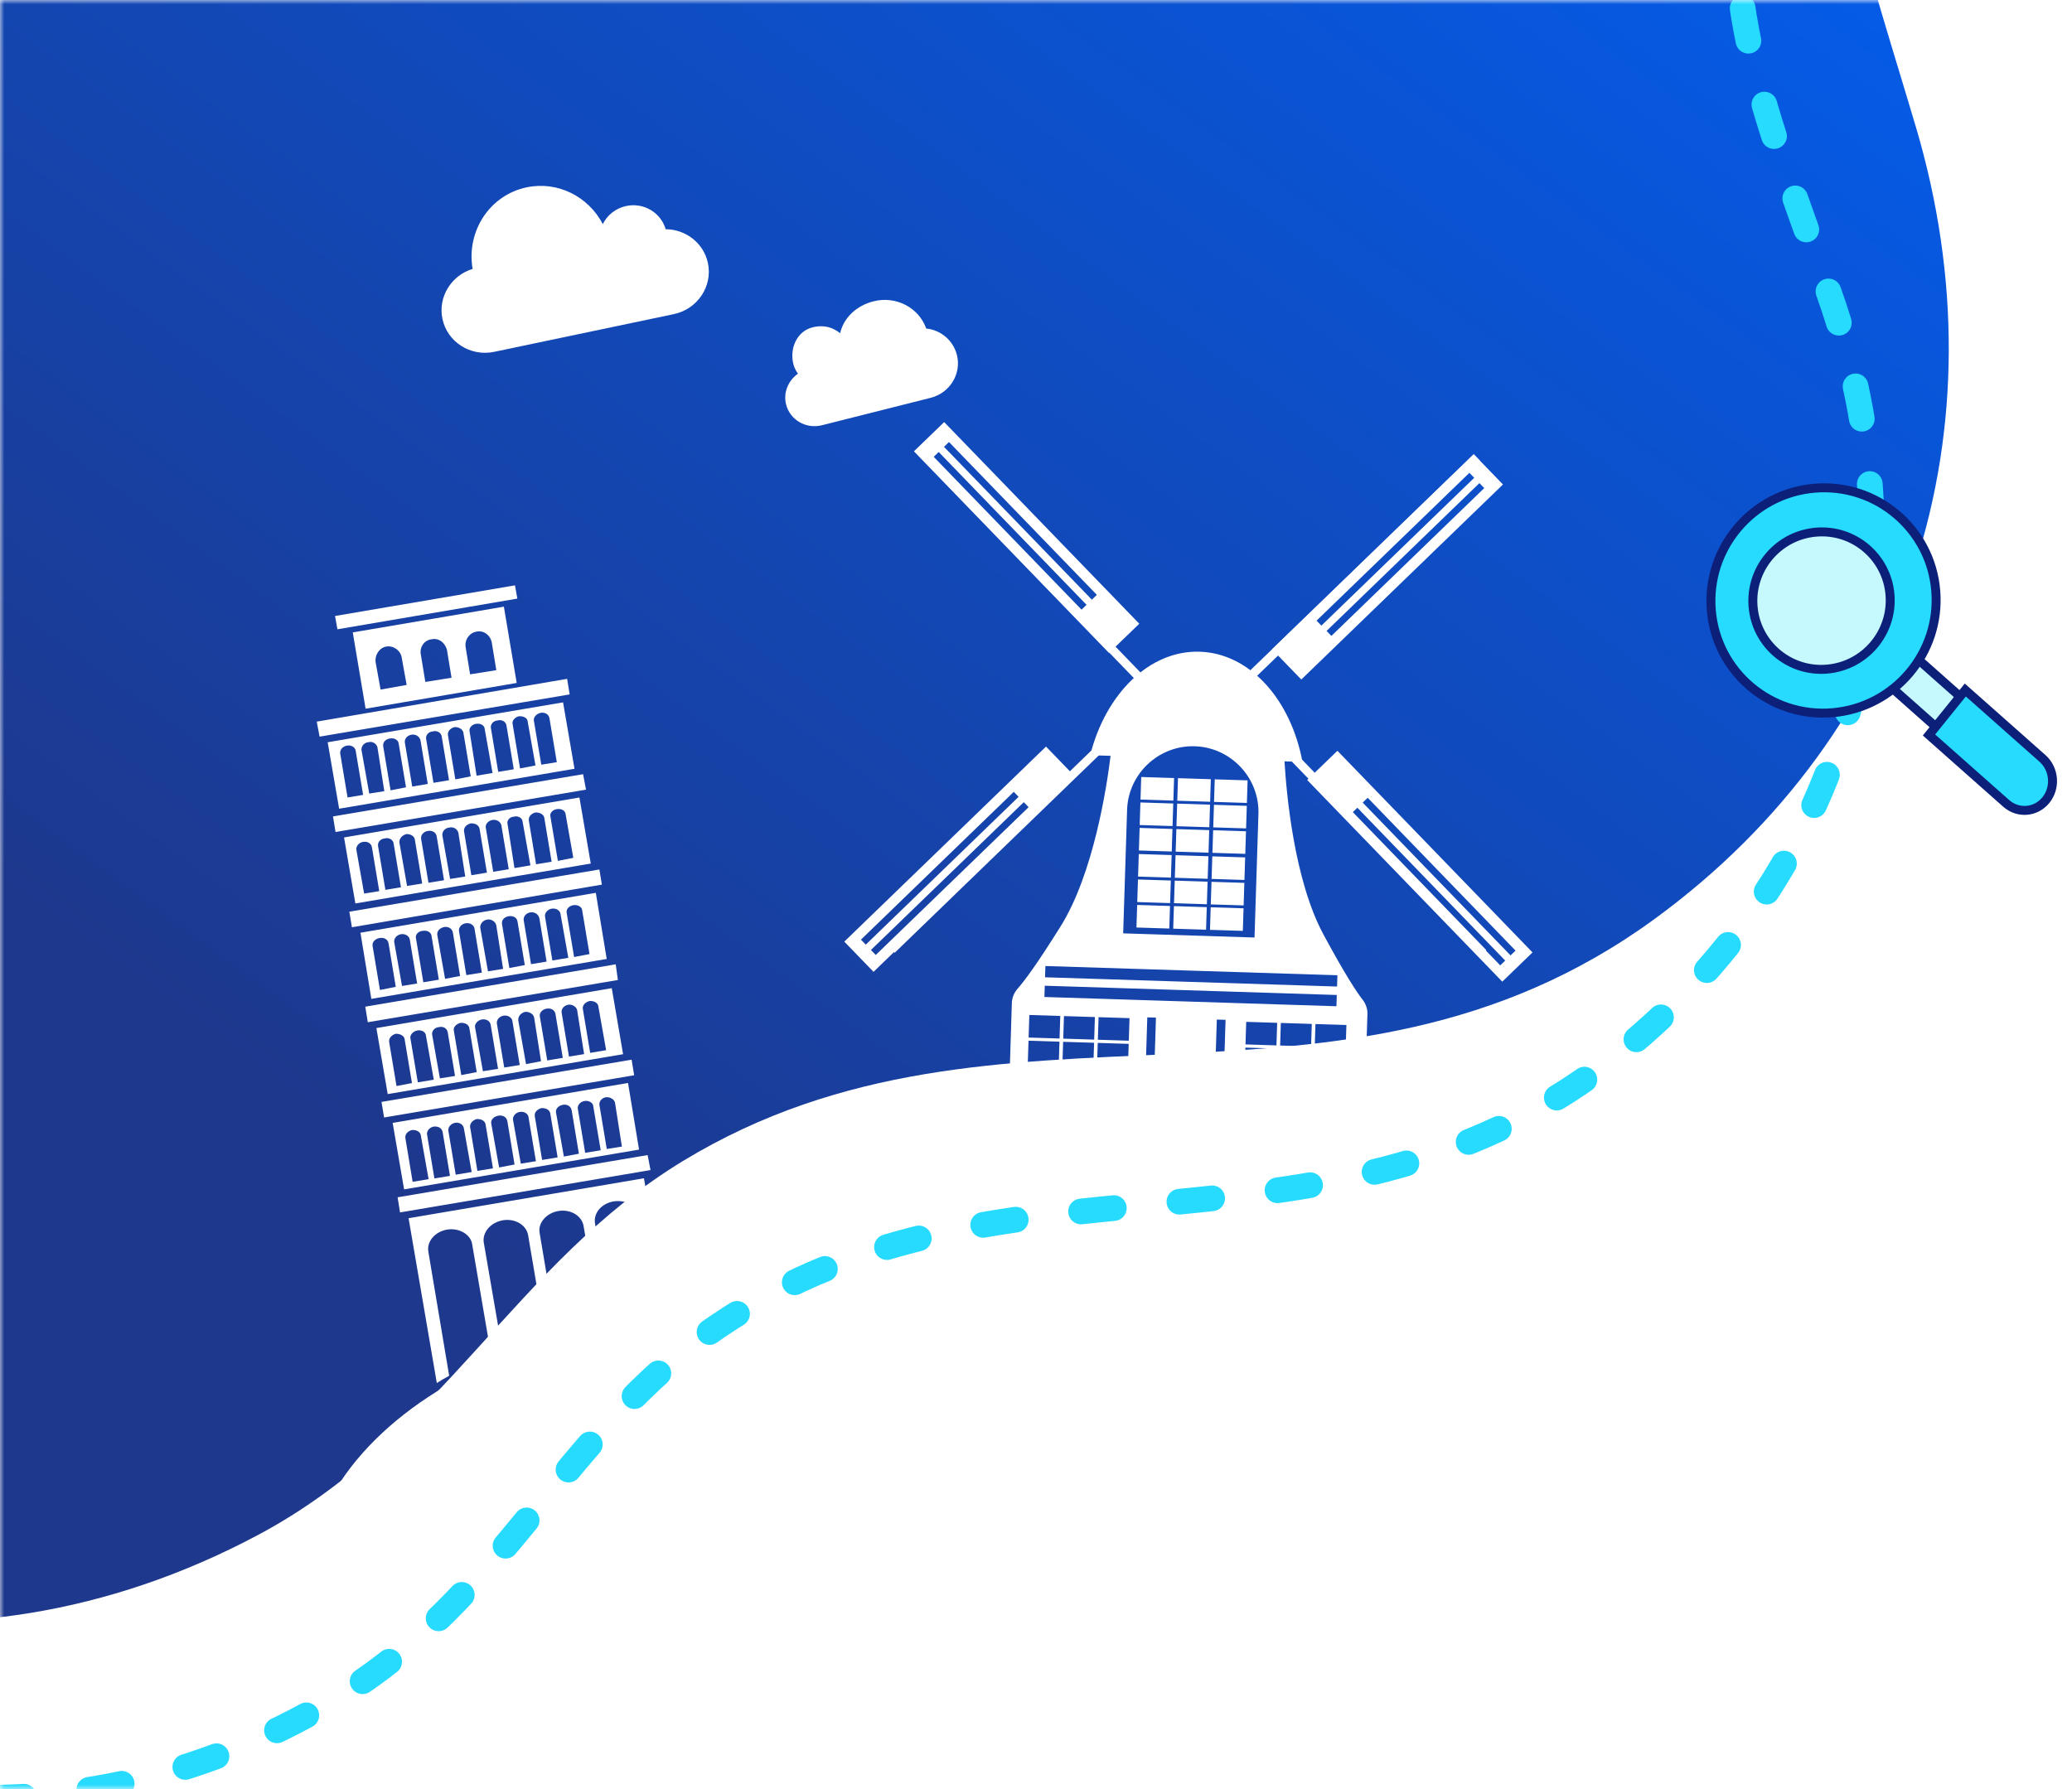 <svg width="242" height="209" viewBox="0 0 242 209" fill="none" xmlns="http://www.w3.org/2000/svg">
<mask id="mask0_8006_1931" style="mask-type:alpha" maskUnits="userSpaceOnUse" x="0" y="0" width="242" height="209">
<rect width="242" height="209" fill="#D9D9D9"/>
</mask>
<g mask="url(#mask0_8006_1931)">
<path d="M11.45 -245.349C32.12 -208.023 76.028 -191.424 116.119 -207.244C132.145 -213.566 143.149 -226.08 158.827 -232.721C229.243 -262.553 298.821 -190.104 267.685 -120.813C255.368 -93.406 228.331 -83.967 218.626 -52.706C210.101 -25.254 216.203 -10.68 223.77 14.84C234.161 49.902 223.276 85.396 193.294 107.32C156.398 134.292 116.867 113.104 79.8 135.607C60.188 147.503 51.568 167.908 30.101 179.333C-40.413 216.87 -118.046 143.411 -85.395 70.684C-72.987 43.042 -46.706 34.136 -36.425 2.433C-19.857 -48.63 -41.594 -85.845 -78.352 -119.548C-107.73 -146.5 -143.421 -160.45 -151.032 -204.223C-164.097 -279.335 -78.083 -331.418 -17.428 -284.896C-1.562 -272.724 2.347 -261.801 11.45 -245.349Z" fill="url(#paint0_linear_8006_1931)"/>
<g clip-path="url(#clip0_8006_1931)">
<path d="M134.643 130.45L138.086 130.559L138.988 130.588L141.752 130.675L142.151 118.095L135.042 117.87L134.643 130.45Z" fill="white"/>
<path d="M107.924 52.418L107.195 53.123L139.776 86.81L140.505 86.105L107.924 52.418Z" fill="white"/>
<path d="M103.784 110.58L104.489 111.309L138.176 78.728L137.47 77.999L103.784 110.58Z" fill="white"/>
<path d="M172.859 111.69L173.588 110.985L141.007 77.298L140.278 78.003L172.859 111.69Z" fill="white"/>
<path d="M172.83 53.796L172.125 53.066L138.438 85.648L139.143 86.377L172.83 53.796Z" fill="white"/>
<path d="M156.205 87.707L152.673 91.121L175.46 114.677L178.992 111.263L156.205 87.707ZM175.218 112.775L157.95 94.923L158.533 94.36L175.801 112.213L175.218 112.775ZM159.157 93.759L159.74 93.196L177.008 111.049L176.425 111.612L159.157 93.759Z" fill="white"/>
<path d="M122.167 87.217L98.611 110L102.025 113.531L125.581 90.744L122.167 87.213L122.167 87.217ZM100.553 109.771L118.405 92.503L118.968 93.086L101.119 110.354L100.557 109.771L100.553 109.771ZM102.283 111.561L101.72 110.978L119.573 93.71L120.136 94.293L102.283 111.561Z" fill="white"/>
<path d="M172.124 53.065L148.569 75.852L151.983 79.383L175.539 56.596L172.124 53.065ZM153.769 72.502L171.622 55.234L172.184 55.817L154.332 73.085L153.769 72.502ZM154.937 73.705L172.79 56.437L173.352 57.02L155.5 74.288L154.937 73.705Z" fill="white"/>
<path d="M110.275 49.308L106.744 52.723L129.531 76.279L133.062 72.864L110.275 49.308ZM126.316 71.218L109.052 53.365L109.635 52.802L126.903 70.655L126.32 71.218L126.316 71.218ZM127.523 70.054L110.255 52.201L110.838 51.639L128.106 69.491L127.523 70.054Z" fill="white"/>
<path d="M137.127 90.891L133.29 90.769L133.206 93.406L137.043 93.527L137.127 90.891Z" fill="white"/>
<path d="M141.42 91.027L137.583 90.906L137.5 93.542L141.337 93.663L141.42 91.027Z" fill="white"/>
<path d="M145.714 91.163L141.877 91.042L141.794 93.678L145.631 93.799L145.714 91.163Z" fill="white"/>
<path d="M137.032 93.865L133.195 93.744L133.112 96.38L136.949 96.501L137.032 93.865Z" fill="white"/>
<path d="M141.326 94.001L137.489 93.88L137.406 96.516L141.243 96.638L141.326 94.001Z" fill="white"/>
<path d="M145.621 94.138L141.784 94.016L141.701 96.653L145.537 96.774L145.621 94.138Z" fill="white"/>
<path d="M136.939 96.839L133.102 96.717L133.018 99.353L136.855 99.475L136.939 96.839Z" fill="white"/>
<path d="M141.232 96.975L137.396 96.854L137.312 99.49L141.149 99.612L141.232 96.975Z" fill="white"/>
<path d="M145.527 97.111L141.69 96.99L141.606 99.626L145.443 99.748L145.527 97.111Z" fill="white"/>
<path d="M136.842 99.889L133.005 99.767L132.921 102.404L136.758 102.525L136.842 99.889Z" fill="white"/>
<path d="M141.135 100.026L137.298 99.904L137.215 102.54L141.052 102.662L141.135 100.026Z" fill="white"/>
<path d="M145.429 100.161L141.592 100.04L141.508 102.676L145.345 102.797L145.429 100.161Z" fill="white"/>
<path d="M136.747 102.863L132.91 102.742L132.826 105.378L136.663 105.5L136.747 102.863Z" fill="white"/>
<path d="M141.04 102.999L137.204 102.878L137.12 105.514L140.957 105.636L141.04 102.999Z" fill="white"/>
<path d="M145.334 103.136L141.498 103.014L141.414 105.65L145.251 105.772L145.334 103.136Z" fill="white"/>
<path d="M136.652 105.837L132.815 105.715L132.732 108.351L136.569 108.473L136.652 105.837Z" fill="white"/>
<path d="M140.946 105.973L137.109 105.852L137.026 108.488L140.863 108.609L140.946 105.973Z" fill="white"/>
<path d="M145.241 106.109L141.404 105.988L141.32 108.624L145.157 108.745L145.241 106.109Z" fill="white"/>
<path d="M159.116 116.746C158.439 115.869 157.095 113.844 154.576 109.171C151.144 102.806 150.244 92.672 150.024 88.94L152.123 89.007C150.777 81.744 145.994 76.319 140.122 76.133C134.249 75.947 129.128 81.058 127.329 88.22L129.71 88.296C129.254 92.003 127.71 102.059 123.885 108.198C121.076 112.702 119.61 114.638 118.875 115.47C118.445 115.958 118.2 116.543 118.181 117.156L117.776 129.915L133.632 130.417L133.999 118.847L143.14 119.137L142.773 130.707L159.306 131.231L159.71 118.472C159.73 117.86 159.522 117.26 159.124 116.746L159.116 116.746ZM131.64 94.606C131.773 90.387 135.334 87.045 139.552 87.179C143.771 87.313 147.113 90.873 146.979 95.092L146.522 109.521L131.182 109.035L131.64 94.606ZM122.098 112.85L156.204 113.931L156.163 115.247L122.056 114.166L122.098 112.85ZM123.561 127.336L119.947 127.221L120.03 124.585L123.645 124.7L123.561 127.336ZM123.657 124.326L120.042 124.211L120.126 121.575L123.74 121.69L123.657 124.326ZM123.752 121.32L120.138 121.206L120.221 118.57L123.835 118.684L123.752 121.32ZM127.605 127.464L123.991 127.35L124.074 124.713L127.688 124.828L127.605 127.464ZM127.7 124.454L124.086 124.34L124.17 121.704L127.784 121.818L127.7 124.454ZM127.795 121.448L124.181 121.334L124.265 118.698L127.879 118.812L127.795 121.448ZM131.648 127.592L128.034 127.478L128.118 124.842L131.732 124.956L131.648 127.592ZM131.744 124.582L128.13 124.468L128.213 121.832L131.827 121.946L131.744 124.582ZM131.839 121.577L128.225 121.462L128.308 118.826L131.923 118.941L131.839 121.577ZM121.983 116.468L122.025 115.152L156.131 116.234L156.09 117.55L121.983 116.468ZM148.892 128.139L145.278 128.025L145.362 125.388L148.976 125.503L148.892 128.139ZM148.988 125.129L145.374 125.015L145.457 122.379L149.071 122.493L148.988 125.129ZM149.083 122.123L145.469 122.009L145.552 119.373L149.167 119.487L149.083 122.123ZM152.936 128.267L149.322 128.153L149.405 125.517L153.02 125.631L152.936 128.267ZM153.031 125.257L149.417 125.143L149.501 122.507L153.115 122.621L153.031 125.257ZM153.127 122.252L149.513 122.137L149.596 119.501L153.21 119.615L153.127 122.252ZM156.98 128.396L153.365 128.281L153.449 125.645L157.063 125.759L156.98 128.396ZM157.075 125.386L153.461 125.271L153.544 122.635L157.159 122.75L157.075 125.386ZM157.17 122.38L153.556 122.265L153.64 119.629L157.254 119.744L157.17 122.38Z" fill="white"/>
</g>
<path fill-rule="evenodd" clip-rule="evenodd" d="M65.762 82.045L67.099 89.809L39.609 94.474L38.272 86.71L65.763 82.05L65.762 82.045ZM64.058 156.846C77.97 152.893 91.539 155.009 98.638 161.46L36.975 178.981C39.718 169.733 50.102 160.811 64.058 156.846ZM46.433 139.869L75.639 134.936L75.978 136.688L46.721 141.635L46.439 139.868L46.433 139.869ZM39.409 73.514L60.423 69.929L60.148 68.38L39.133 71.959L39.408 73.508L39.409 73.514ZM36.994 84.302L66.237 79.303L66.533 81.122L37.327 86.055L36.994 84.302ZM38.892 95.376L68.099 90.442L68.446 92.247L39.189 97.194L38.892 95.376ZM40.801 106.507L70.008 101.574L70.295 103.341L41.104 108.324L40.801 106.507ZM42.656 117.6L71.913 112.652L72.165 114.484L42.958 119.417L42.662 117.598L42.656 117.6ZM44.564 128.726L73.77 123.793L74.066 125.612L44.86 130.545L44.559 128.733L44.564 128.726ZM60.348 79.783L58.85 70.872L41.202 73.879L42.7 82.791L60.348 79.783ZM46.925 76.867L47.495 80.015L44.45 80.556L43.88 77.408C43.739 76.524 44.307 75.659 45.138 75.527C45.97 75.4 46.79 75.981 46.931 76.865L46.925 76.867ZM57.447 75.125L57.966 78.288L54.906 78.778L54.387 75.615C54.246 74.732 54.828 73.918 55.659 73.785C56.477 73.608 57.297 74.189 57.452 75.124L57.447 75.125ZM52.218 76.011L52.737 79.174L49.677 79.664L49.158 76.501C48.966 75.632 49.534 74.767 50.432 74.677C51.25 74.5 52.019 75.095 52.224 76.01L52.218 76.011ZM41.547 87.732L42.41 92.859L40.594 93.161L39.736 88.032C39.673 87.616 39.989 87.201 40.506 87.104C41.024 87.011 41.475 87.263 41.552 87.73L41.547 87.732ZM71.826 128.793L72.635 133.942L70.868 134.224L70.01 129.095C69.947 128.679 70.263 128.265 70.781 128.173C71.263 128.146 71.714 128.397 71.828 128.799L71.826 128.793ZM69.285 129.191L70.159 134.376L68.346 134.671L67.489 129.543C67.425 129.126 67.742 128.712 68.26 128.62C68.778 128.528 69.243 128.83 69.292 129.195L69.285 129.191ZM66.766 129.693L67.611 134.776L65.859 135.109L64.936 129.944C64.872 129.527 65.253 129.144 65.767 129.059C66.234 128.981 66.685 129.232 66.763 129.7L66.766 129.693ZM64.27 130.078L65.128 135.206L63.317 135.506L62.459 130.378C62.396 129.961 62.725 129.593 63.224 129.451C63.756 129.41 64.207 129.661 64.27 130.078ZM61.721 130.471L62.593 135.651L60.828 135.938L59.919 130.824C59.856 130.408 60.224 129.979 60.689 129.896C61.207 129.804 61.672 130.106 61.721 130.471ZM59.254 130.958L60.097 136.036L58.294 136.383L57.37 131.218C57.307 130.802 57.689 130.424 58.202 130.333C58.72 130.241 59.17 130.492 59.248 130.96L59.254 130.958ZM56.712 131.356L57.576 136.483L55.759 136.785L54.914 131.702C54.837 131.234 55.219 130.857 55.666 130.73C56.198 130.688 56.649 130.94 56.712 131.356ZM54.178 131.801L55.087 136.915L53.225 137.23L52.365 132.096C52.302 131.679 52.67 131.25 53.182 131.16C53.65 131.082 54.115 131.384 54.178 131.801ZM51.696 132.237L52.554 137.365L50.737 137.667L49.878 132.533C49.815 132.117 50.182 131.688 50.65 131.61C51.117 131.533 51.618 131.769 51.696 132.237ZM49.149 132.636L50.057 137.75L48.194 138.059L47.351 132.982C47.273 132.514 47.604 132.151 48.108 132.008C48.641 131.967 49.091 132.218 49.154 132.635L49.149 132.636ZM69.885 117.567L70.793 122.681L68.931 122.996L68.072 117.862C68.009 117.445 68.34 117.082 68.844 116.939C69.376 116.897 69.827 117.149 69.89 117.565L69.885 117.567ZM67.408 118.001L68.221 123.142L66.455 123.43L65.596 118.296C65.533 117.879 65.849 117.465 66.367 117.373C66.835 117.295 67.3 117.598 67.414 118L67.408 118.001ZM64.874 118.446L65.733 123.58L63.917 123.882L63.044 118.703C62.996 118.337 63.312 117.923 63.831 117.831C64.349 117.739 64.799 117.99 64.876 118.452L64.874 118.446ZM62.378 118.831L63.19 123.972L61.439 124.311L60.529 119.191C60.502 118.709 60.833 118.346 61.331 118.204C61.813 118.178 62.263 118.429 62.378 118.831ZM59.845 119.281L60.704 124.415L58.892 124.71L58.034 119.582C57.971 119.165 58.287 118.751 58.804 118.653C59.322 118.561 59.787 118.863 59.85 119.28L59.845 119.281ZM57.312 119.732L58.17 124.86L56.403 125.142L55.479 119.977C55.431 119.612 55.797 119.177 56.264 119.099C56.782 119.007 57.233 119.259 57.31 119.726L57.312 119.732ZM54.821 120.115L55.679 125.244L53.875 125.591L53.018 120.462C52.889 120.009 53.271 119.632 53.775 119.489C54.307 119.447 54.758 119.699 54.821 120.115ZM52.287 120.56L53.146 125.694L51.379 125.976L50.471 120.862C50.407 120.445 50.775 120.017 51.251 119.991C51.755 119.848 52.22 120.151 52.283 120.567L52.287 120.56ZM49.754 121.01L50.664 126.13L48.801 126.439L47.929 121.26C47.88 120.894 48.248 120.465 48.76 120.375C49.227 120.297 49.729 120.534 49.756 121.016L49.754 121.01ZM47.256 121.39L48.115 126.524L46.312 126.871L45.454 121.742C45.377 121.275 45.758 120.897 46.211 120.769C46.693 120.742 47.195 120.979 47.258 121.395L47.256 121.39ZM67.993 106.326L68.851 111.454L67.053 111.8L66.181 106.62C66.118 106.204 66.447 105.835 66.965 105.743C67.433 105.665 67.934 105.902 67.998 106.318L67.993 106.326ZM65.466 106.775L66.377 111.894L64.513 112.203L63.656 107.075C63.592 106.658 63.96 106.23 64.427 106.152C64.945 106.06 65.41 106.362 65.474 106.779L65.466 106.775ZM62.983 107.205L63.841 112.333L62.024 112.635L61.166 107.507C61.103 107.09 61.42 106.676 61.932 106.586C62.4 106.508 62.85 106.759 62.979 107.212L62.983 107.205ZM60.436 107.604L61.295 112.738L59.491 113.086L58.634 107.957C58.556 107.49 58.887 107.127 59.4 107.036C59.918 106.944 60.368 107.195 60.432 107.612L60.436 107.604ZM57.954 108.04L58.761 113.183L56.995 113.471L56.086 108.357C56.074 107.926 56.391 107.511 56.903 107.421C57.37 107.343 57.836 107.646 57.95 108.047L57.954 108.04ZM55.421 108.491L56.279 113.619L54.466 113.914L53.609 108.785C53.545 108.369 53.86 107.949 54.379 107.857C54.897 107.765 55.362 108.067 55.425 108.483L55.421 108.491ZM52.892 108.934L53.736 114.011L51.984 114.35L51.076 109.236C50.998 108.768 51.38 108.391 51.891 108.294C52.358 108.217 52.809 108.468 52.887 108.935L52.892 108.934ZM50.396 109.319L51.254 114.447L49.443 114.748L48.585 109.619C48.471 109.217 48.837 108.783 49.37 108.742C49.888 108.649 50.338 108.901 50.402 109.317L50.396 109.319ZM47.862 109.763L48.719 114.892L46.954 115.179L46.044 110.06C45.98 109.643 46.348 109.215 46.815 109.137C47.333 109.045 47.798 109.347 47.862 109.763ZM45.38 110.199L46.224 115.283L44.377 115.648L43.518 110.514C43.44 110.047 43.822 109.669 44.335 109.579C44.853 109.486 45.304 109.738 45.38 110.199ZM66.066 95.15L66.96 100.213L65.158 100.566L64.286 95.387C64.172 94.985 64.552 94.601 65.019 94.524C65.538 94.431 66.039 94.668 66.066 95.15ZM63.57 95.535L64.427 100.664L62.611 100.966L61.768 95.888C61.69 95.421 62.021 95.057 62.525 94.914C63.006 94.888 63.508 95.124 63.571 95.541L63.57 95.535ZM61.026 95.927L61.95 101.092L60.088 101.407L59.279 96.258C59.165 95.856 59.533 95.428 60.009 95.403C60.513 95.26 60.978 95.562 61.026 95.927ZM58.557 96.409L59.417 101.543L57.606 101.843L56.732 96.658C56.683 96.292 57 95.878 57.518 95.786C57.985 95.708 58.436 95.96 58.565 96.413L58.557 96.409ZM56.01 96.808L56.87 101.942L55.053 102.244L54.203 97.162C54.125 96.695 54.456 96.332 54.96 96.189C55.492 96.147 55.943 96.399 56.006 96.815L56.01 96.808ZM53.528 97.244L54.337 102.392L52.571 102.68L51.661 97.56C51.649 97.129 51.965 96.715 52.492 96.676C52.945 96.547 53.41 96.849 53.524 97.251L53.528 97.244ZM51.001 97.693L51.861 102.827L50.042 103.123L49.185 97.995C49.121 97.578 49.438 97.164 49.956 97.072C50.474 96.98 50.925 97.231 51.003 97.698L51.001 97.693ZM48.452 98.087L49.31 103.215L47.543 103.497L46.649 98.434C46.622 97.952 46.951 97.583 47.455 97.44C47.937 97.413 48.388 97.664 48.451 98.081L48.452 98.087ZM45.971 98.522L46.828 103.651L45.012 103.953L44.154 98.824C44.091 98.408 44.407 97.994 44.938 97.947C45.442 97.804 45.907 98.106 45.971 98.522ZM43.438 98.973L44.295 104.101L42.53 104.389L41.621 99.275C41.558 98.858 41.925 98.43 42.393 98.352C42.911 98.26 43.362 98.511 43.439 98.978L43.438 98.973ZM64.173 83.903L65.033 89.037L63.22 89.332L62.348 84.153C62.299 83.787 62.667 83.359 63.179 83.268C63.647 83.19 64.097 83.442 64.175 83.909L64.173 83.903ZM61.632 84.301L62.542 89.421L60.738 89.768L59.881 84.64C59.752 84.187 60.132 83.803 60.585 83.675C61.118 83.633 61.62 83.87 61.632 84.301ZM59.15 84.737L60.008 89.866L58.191 90.168L57.334 85.039C57.27 84.623 57.587 84.209 58.118 84.162C58.622 84.019 59.087 84.321 59.15 84.737ZM56.617 85.188L57.526 90.302L55.664 90.616L54.85 85.469C54.736 85.067 55.103 84.639 55.571 84.561C56.089 84.469 56.59 84.706 56.617 85.188ZM54.119 85.567L54.977 90.695L53.181 91.047L52.321 85.913C52.243 85.445 52.575 85.082 53.078 84.939C53.56 84.912 54.011 85.163 54.125 85.565L54.119 85.567ZM51.587 86.017L52.444 91.146L50.628 91.448L49.768 86.314C49.705 85.897 50.022 85.483 50.554 85.442C51.058 85.299 51.523 85.601 51.587 86.017ZM49.105 86.453L49.962 91.582L48.146 91.884L47.286 86.75C47.223 86.333 47.54 85.919 48.058 85.827C48.525 85.749 48.976 86 49.105 86.453ZM46.561 86.845L47.419 91.974L45.617 92.327L44.758 87.193C44.68 86.725 45.011 86.362 45.529 86.27C46.047 86.178 46.498 86.429 46.561 86.845ZM44.08 87.281L44.886 92.424L43.125 92.704L42.216 87.591C42.204 87.16 42.52 86.745 43.046 86.7C43.499 86.572 43.964 86.874 44.078 87.276L44.08 87.281ZM67.675 93.169L68.998 100.882L41.506 105.542L40.183 97.829L67.673 93.164L67.675 93.169ZM69.589 104.3L70.861 112.027L43.37 116.687L42.098 108.96L69.589 104.3ZM71.451 115.439L72.774 123.152L45.282 127.812L43.96 120.099L71.451 115.439ZM73.351 126.518L74.638 134.297L47.197 138.942L45.86 131.178L73.35 126.513L73.351 126.518ZM75.213 137.658L78.015 154.018C77.584 154.031 77.153 154.043 76.659 154.024L74.668 142.047C74.442 140.863 73.15 140.147 71.688 140.342C70.241 140.588 69.264 141.734 69.505 142.969L71.468 154.465C71.001 154.543 70.585 154.606 70.118 154.683L68.154 143.188C67.928 142.004 66.621 141.237 65.225 141.468C63.823 141.701 62.801 142.861 63.029 144.05L64.998 155.759C64.581 155.822 64.179 155.936 63.828 156.036L63.676 156.079L61.678 144.269C61.452 143.085 60.145 142.318 58.749 142.55C57.302 142.796 56.326 143.948 56.5 145.14L58.675 157.769C58.237 157.949 57.797 158.123 57.359 158.302L55.149 145.359C54.988 144.212 53.616 143.408 52.22 143.64C50.82 143.879 49.796 145.032 50.037 146.267L52.462 160.722C51.987 160.967 51.48 161.27 51.019 161.566L47.72 142.312L75.21 137.646L75.213 137.658Z" fill="white"/>
<path d="M102.026 35.198C100.052 35.696 98.54 37.099 98.123 38.924C97.309 38.276 96.276 37.894 94.893 38.243C93.04 38.71 92.207 40.732 92.664 42.543C92.767 42.954 92.966 43.327 93.199 43.654C92.072 44.447 91.46 45.855 91.81 47.244C92.267 49.056 94.14 50.145 95.993 49.678L108.693 46.475C110.943 45.907 112.317 43.664 111.762 41.465C111.33 39.751 109.875 38.551 108.181 38.381C107.316 35.934 104.649 34.536 102.026 35.198L102.026 35.198Z" fill="white"/>
<path d="M61.508 21.886C57.19 22.792 54.444 27.021 55.199 31.414C52.699 32.179 51.138 34.694 51.675 37.249C52.244 39.96 54.953 41.682 57.721 41.101L78.698 36.697C81.465 36.115 83.253 33.448 82.684 30.738C82.191 28.393 80.096 26.792 77.748 26.779C77.188 24.839 75.189 23.634 73.147 24.062C71.907 24.323 70.925 25.132 70.403 26.174C68.73 22.974 65.154 21.119 61.507 21.885L61.508 21.886Z" fill="white"/>
<path d="M1.325 -200.532C22.569 -166.371 64.707 -152.835 101.706 -169.645C116.496 -176.363 126.262 -188.672 140.709 -195.673C205.597 -227.125 274.57 -162.223 248.552 -95.49C238.259 -69.094 213.248 -58.915 205.6 -29.015C198.88 -2.758 205.32 10.675 213.663 34.345C225.119 66.865 216.559 100.807 189.371 122.883C155.912 150.042 117.676 131.976 83.844 154.935C65.942 167.072 58.797 186.699 39.127 198.481C-25.486 237.193 -102.092 171.725 -74.811 101.683C-64.445 75.061 -40.12 65.421 -31.949 35.077C-18.781 -13.797 -41.024 -47.803 -77.245 -77.786C-106.194 -101.763 -140.468 -113.197 -149.721 -154.053C-165.604 -224.159 -87.088 -277.307 -27.754 -236.394C-12.233 -225.689 -8.031 -215.59 1.325 -200.532Z" stroke="#27DBFF" stroke-width="3" stroke-linecap="round" stroke-linejoin="round" stroke-dasharray="3.85 7.69"/>
<g filter="url(#filter0_d_8006_1931)">
<rect x="0.72" y="-0.06" width="4.525" height="16.655" transform="matrix(0.628 -0.778 0.748 0.663 220.419 79.38)" fill="#C5F9FE" stroke="#0C207A" stroke-width="1.047"/>
<path d="M200.48 70.356C199.892 63.114 205.283 56.74 212.523 56.119C219.762 55.498 226.109 60.865 226.697 68.107C227.286 75.349 221.893 81.724 214.654 82.345C207.414 82.966 201.068 77.598 200.48 70.356Z" fill="#27DBFF" stroke="#0C207A" stroke-width="1.047"/>
<path d="M205.359 69.938C205 65.52 208.29 61.631 212.706 61.252C217.122 60.873 220.993 64.148 221.352 68.566C221.711 72.984 218.423 76.873 214.006 77.252C209.59 77.631 205.718 74.357 205.359 69.938Z" fill="#C5F9FE" stroke="#0C207A" stroke-width="1.047"/>
<path d="M230.147 79.693L239.158 87.68C240.553 88.917 240.735 91.096 239.564 92.547C238.393 93.997 236.313 94.17 234.918 92.933L225.906 84.946L230.147 79.693Z" fill="#27DBFF" stroke="#0C207A" stroke-width="1.047"/>
</g>
</g>
<defs>
<filter id="filter0_d_8006_1931" x="199.303" y="55.547" width="41.544" height="39.661" filterUnits="userSpaceOnUse" color-interpolation-filters="sRGB">
<feFlood flood-opacity="0" result="BackgroundImageFix"/>
<feColorMatrix in="SourceAlpha" type="matrix" values="0 0 0 0 0 0 0 0 0 0 0 0 0 0 0 0 0 0 127 0" result="hardAlpha"/>
<feOffset dx="-0.609" dy="0.914"/>
<feColorMatrix type="matrix" values="0 0 0 0 0.048 0 0 0 0 0.125 0 0 0 0 0.48 0 0 0 1 0"/>
<feBlend mode="normal" in2="BackgroundImageFix" result="effect1_dropShadow_8006_1931"/>
<feBlend mode="normal" in="SourceGraphic" in2="effect1_dropShadow_8006_1931" result="shape"/>
</filter>
<linearGradient id="paint0_linear_8006_1931" x1="68.936" y1="154.132" x2="220.179" y2="-52.764" gradientUnits="userSpaceOnUse">
<stop stop-color="#1D388D"/>
<stop offset="1" stop-color="#0062F9"/>
</linearGradient>
<clipPath id="clip0_8006_1931">
<rect width="80.376" height="80.328" fill="white" transform="translate(100.545 49) rotate(1.816)"/>
</clipPath>
</defs>
</svg>
